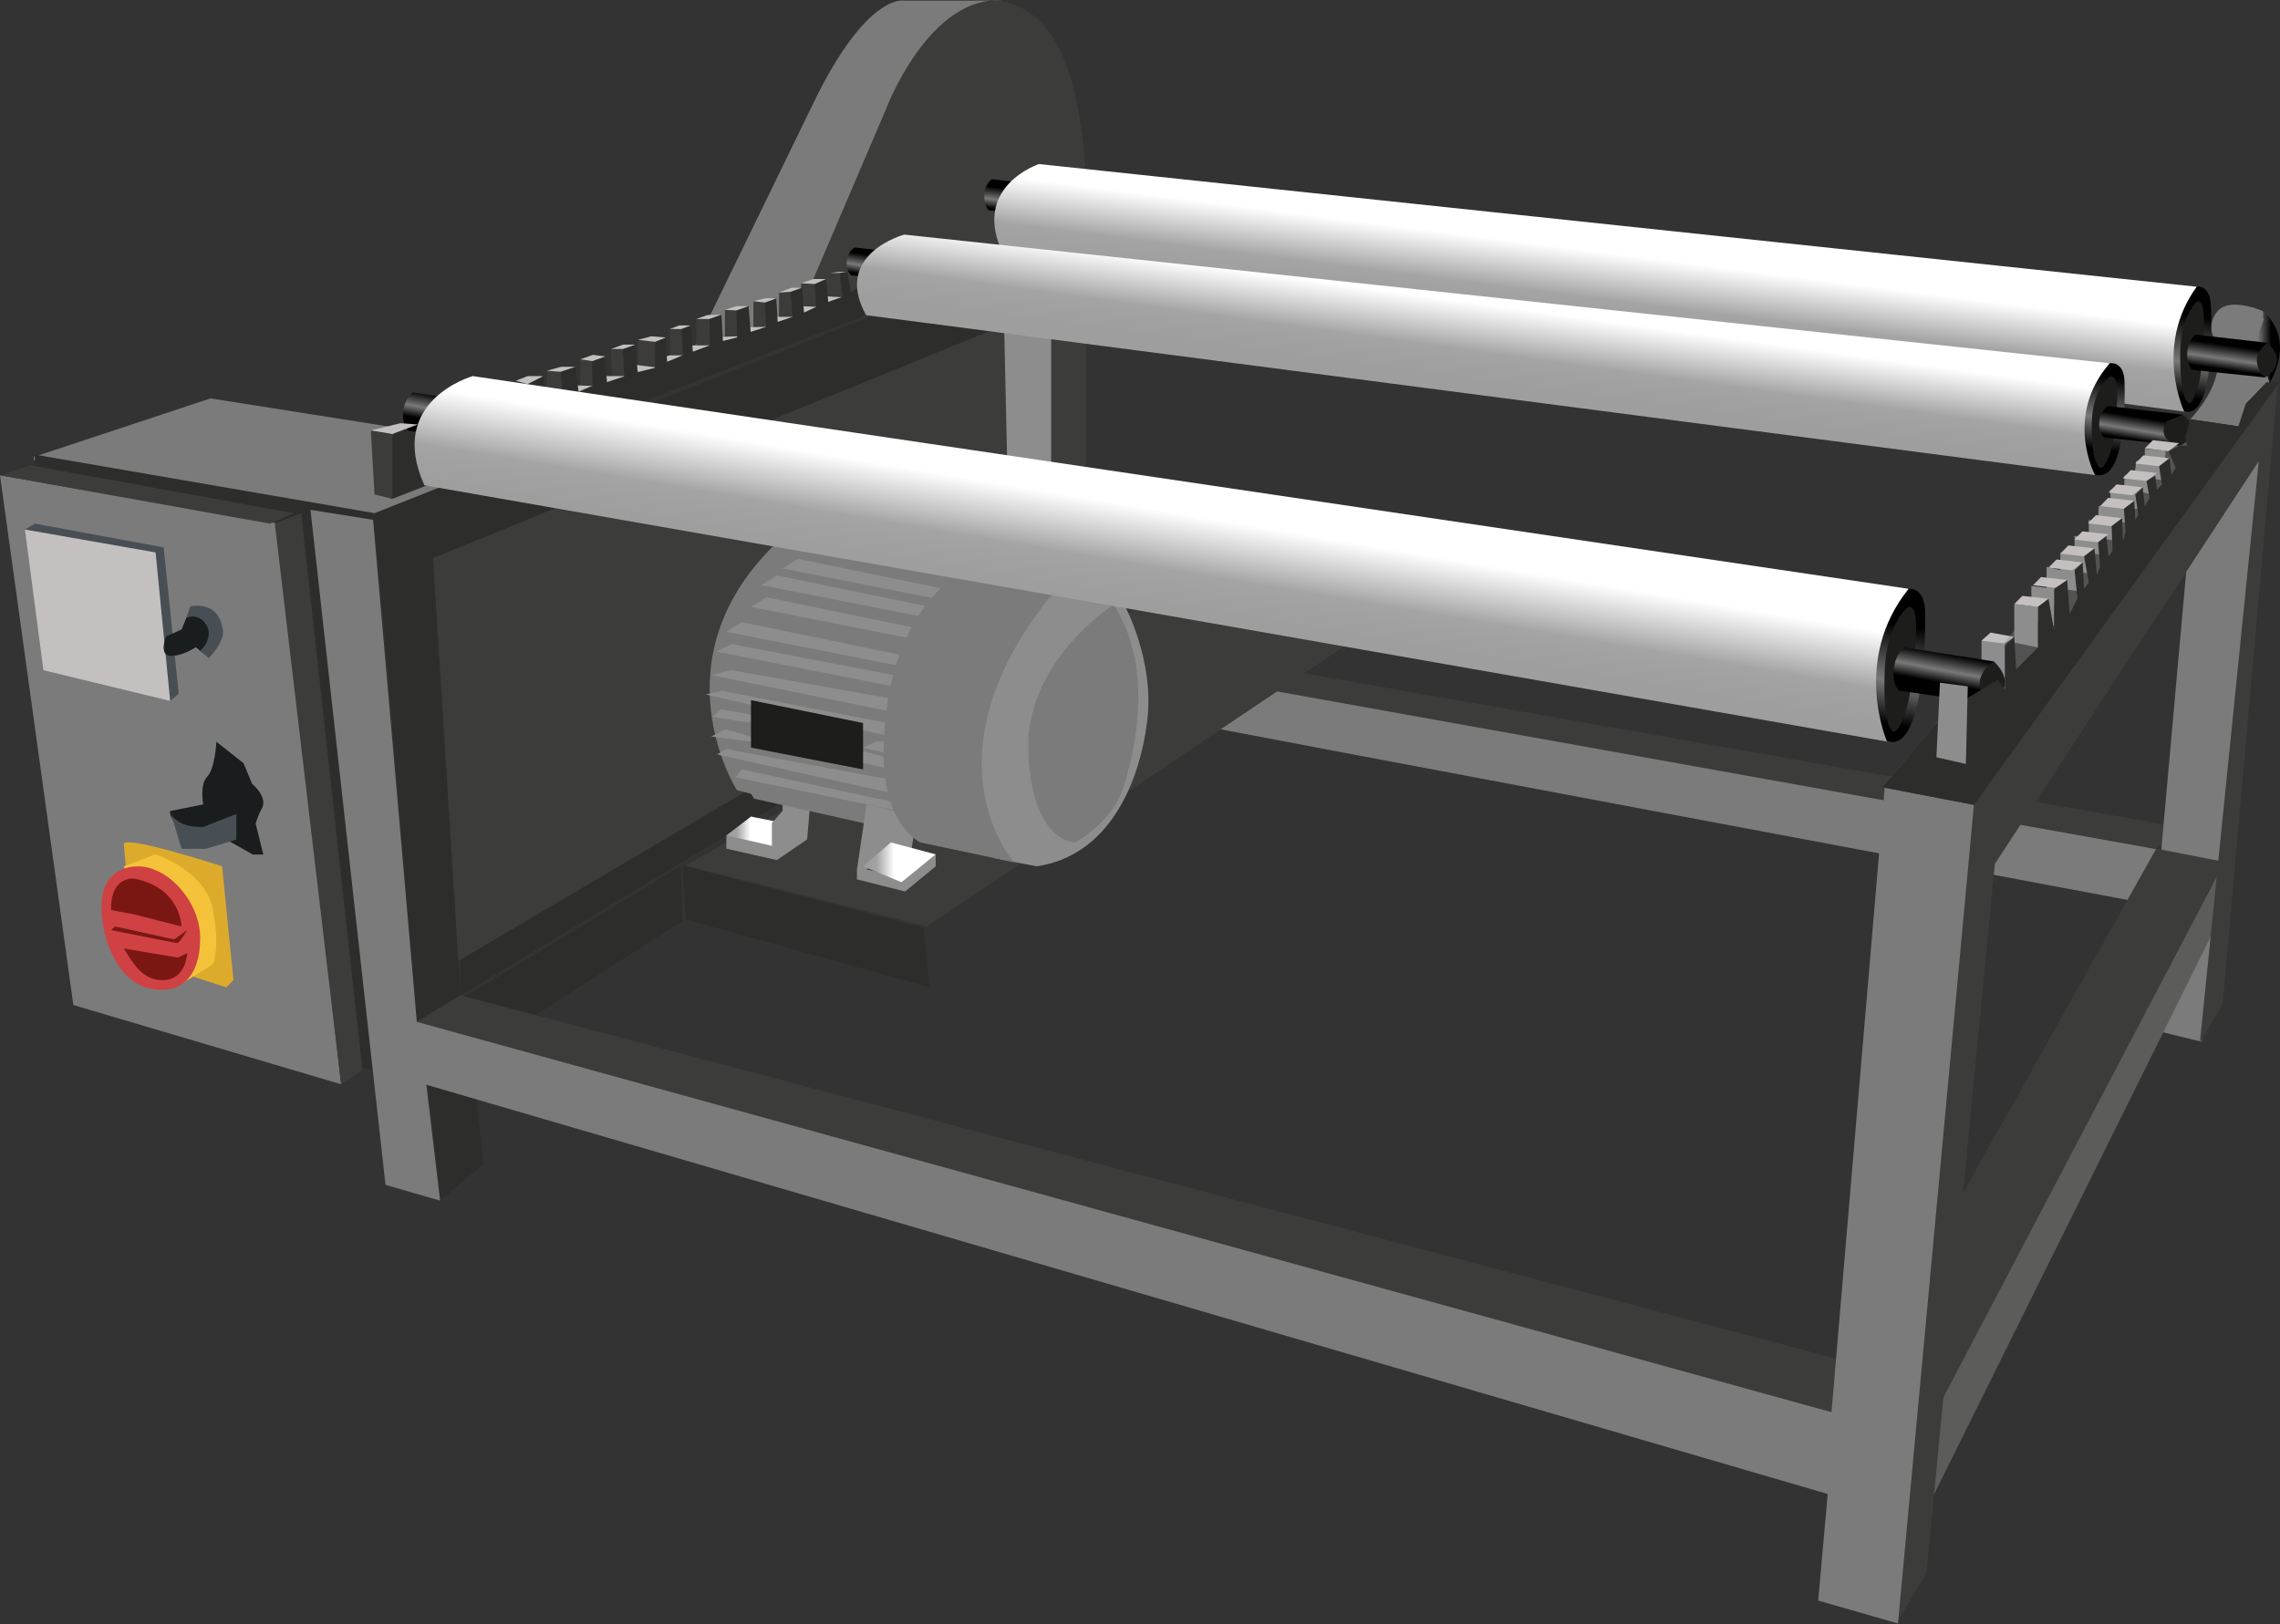 <svg width="501" height="357" viewBox="0 0 501 357" fill="none" xmlns="http://www.w3.org/2000/svg">
<rect x="0" y="0" width="501" height="357" fill="#333333" stroke="none"/>
<g clip-path="url(#clip0_377_668)">
<path d="M497.286 68.432C497.286 68.432 504.573 73.733 498.726 84.184C498.726 84.184 486.873 77.106 497.286 68.432Z" fill="url(#paint0_linear_377_668)"/>
<path d="M481.311 92.136L491.847 93.684L498.726 84.184L497.997 81.989C497.997 81.989 494.87 76.754 496.433 72.888C497.997 69.021 497.286 70.171 497.286 70.171V68.394C497.286 68.394 493.411 66.608 490.018 67.026C486.626 67.444 485.736 70.826 485.916 72.574C486.096 74.322 491.326 81.011 481.311 92.136Z" fill="#7C7B7B"/>
<path d="M440.556 141.434L442.612 139.971L437.392 139.021L435.411 140.797C435.411 140.797 438.51 142.897 440.556 141.434Z" fill="#C4C0C0"/>
<path d="M435.411 140.807V146.232L440.566 151.476V141.434L435.411 140.807Z" fill="#8E8D8E"/>
<path opacity="0.36" d="M413.656 173.023L433.962 176.956L500.507 84.953H496.869L493.818 87.671L491.847 93.703L480.893 93.076L413.656 173.023Z" fill="#8E8D8E"/>
<path d="M218.493 67.748V105.56L234.715 112.049V65.126L217.043 67.282L218.493 67.748Z" fill="#8E8D8E"/>
<path d="M277.268 146.346L481.31 182.2L473.806 186.514L266.002 149.49L277.268 146.346Z" fill="#3C3C3B"/>
<path d="M260.468 158.753C260.999 159.105 469.874 198.228 469.874 198.228L480.297 187.777L254.556 147.286L260.468 158.753Z" fill="#7C7B7B"/>
<path d="M203.73 203.605L301.26 138.09L253.381 131.601L150.63 190.228L203.73 203.605Z" fill="#3C3C3B"/>
<path d="M100.562 219.984L114.329 225.219L150.004 202.379L149.502 190.399L100.562 219.984Z" fill="#2D2D2C"/>
<path d="M101.188 218.73V209.191L224.282 136.731L228.868 141.956L159.603 183.607L101.188 218.73Z" fill="#2D2D2C"/>
<path d="M220.52 65.952L221.563 112.78L183.292 113.293L183.917 126.461L168.519 132.142L161.11 138.137L164.18 170.201V173.755L95.758 214.122L88.566 116.381L220.52 65.952Z" fill="#3C3C3B"/>
<path d="M150.004 190.228L150.686 202.066L204.25 216.991L203 203.976L150.004 190.228Z" fill="#2D2D2C"/>
<path d="M171.229 118.737L246.852 132.437C246.852 132.437 250.519 147.495 251.031 157.338C251.76 171.37 237.869 189.858 231.199 189.022C224.528 188.186 209.169 182.694 206.629 182.2C204.09 181.706 189.697 180.861 189.697 180.861L161.915 173.65C161.915 173.65 143.533 144.673 171.229 118.737Z" fill="#7C7B7B"/>
<path d="M232.592 130.413L245.346 132.437C245.346 132.437 225.163 144.94 225.95 165.176C226.736 185.412 236.268 185.127 236.268 185.127C236.268 185.127 244.408 181.022 247.07 172.396C249.733 163.77 253.334 146.289 244.702 132.864L246.805 132.437C246.805 132.437 253.807 144.845 252.073 158.563C250.339 172.282 243.631 188.015 227.826 190.399L218.493 188.594C218.493 188.594 204.469 154.82 212.391 147.286C220.312 139.752 230.924 130.09 232.592 130.413Z" fill="#8E8D8E"/>
<path d="M190.426 176.776L188.304 191.064V193.259L198.878 195.929L205.606 190.399V187.768L198.878 192.946L190.426 191.064L196.528 186.827L200.129 187.768L200.754 183.607L201.692 179.455L190.426 176.776Z" fill="#8E8D8E"/>
<path d="M195.761 185.136L189.649 190.399L198.092 193.886L205.606 187.768L195.761 185.136Z" fill="url(#paint1_linear_377_668)"/>
<path d="M171.968 180.87L165.022 179.455L159.603 183.607L167.581 187.768L171.968 187.141V180.87Z" fill="url(#paint2_linear_377_668)"/>
<path d="M171.968 175.379V178.201L169.618 180.87V185.887L159.603 183.607V186.514L170.708 189.022L177.359 184.471L178.07 176.12L171.968 175.379Z" fill="#8E8D8E"/>
<path d="M164.18 173.023L165.705 175.531L189.649 180.87L190.426 176.776L164.293 171.37L164.18 173.023Z" fill="#7C7B7B"/>
<path d="M216.256 0.067C216.256 0.067 226.783 -1.549 232.828 10.793C238.873 23.134 238.674 43.541 238.674 43.541V102.235L230.98 104.391V44.339L220.501 55.939L175.322 72.707L177.634 45.308C177.634 45.308 194.462 -1.245 216.256 0.067Z" fill="#3C3C3B"/>
<path d="M178.809 22.507L149.54 82.654L174.365 71.51L194.7 23.951C194.7 23.951 204.203 -1.321 220.501 0.133H198.566C198.566 0.133 190.464 -1.53 178.809 22.507Z" fill="#7C7B7B"/>
<path d="M182.448 59.986C182.286 60.528 182.448 66.494 182.448 66.494H185.442V59.986H182.448Z" fill="#3C3C3B"/>
<path d="M176.033 62.257V70.579H180.648V61.867L176.033 62.257Z" fill="#3C3C3B"/>
<path d="M171.182 64.261V73.239L175.332 70.969L174.583 63.748L171.182 64.261Z" fill="#3C3C3B"/>
<path d="M165.554 66.18V74.512L169.069 73.163L168.889 66.18H165.554Z" fill="#3C3C3B"/>
<path d="M159.29 68.1V76.451L162.73 75.909V69.164C162.73 69.164 164.141 67.672 159.29 68.1Z" fill="#3C3C3B"/>
<path d="M152.989 70.104V78.103L157.566 77.287L157.026 70.104H152.989Z" fill="#3C3C3B"/>
<path d="M147.199 72.299V80.612L150.686 80.45V72.299H147.199Z" fill="#3C3C3B"/>
<path d="M140.188 74.693L140.197 81.714L144.66 82.103L144.271 74.512L140.188 74.693Z" fill="#3C3C3B"/>
<path d="M134.294 76.688L134.569 85.97L138.397 83.671L137.658 75.909L134.294 76.688Z" fill="#3C3C3B"/>
<path d="M127.529 78.968V86.578L131.518 86.198L130.656 78.674L127.529 78.968Z" fill="#3C3C3B"/>
<path d="M120.176 81.476V86.891L121.815 89.248H124.629L123.852 81.163L120.176 81.476Z" fill="#3C3C3B"/>
<path d="M131.508 84.849L126.269 84.687L127.017 86.891C127.017 86.891 129.405 88.497 131.508 84.849Z" fill="#C4C0C0"/>
<path d="M137.658 82.654H132.722L133.034 84.687H134.522C134.522 84.687 137.668 84.459 137.658 82.654Z" fill="#C4C0C0"/>
<path d="M139.222 80.146L144.661 80.811L142.311 82.654H139.222V80.146Z" fill="#C4C0C0"/>
<path d="M150.052 78.103H147.209L144.67 78.674C144.67 78.674 145.959 80.26 146.309 80.26C146.66 80.26 150.052 81.4 150.052 78.103Z" fill="#C4C0C0"/>
<path d="M156.002 75.909H151.805L152.136 78.674L156.002 75.909Z" fill="#C4C0C0"/>
<path d="M162.181 73.904L157.017 74.104C157.109 74.665 157.268 75.214 157.49 75.738C157.905 76.023 158.391 76.187 158.893 76.213C159.205 76.184 162.493 76.422 162.181 73.904Z" fill="#C4C0C0"/>
<path d="M168.387 71.833L164.208 71.909L164.483 73.6H166.672C166.672 73.6 168.387 72.783 168.387 71.833Z" fill="#C4C0C0"/>
<path d="M174.148 69.629H170.083V71.235C170.434 71.381 170.804 71.474 171.182 71.51C171.334 71.434 174.309 71.463 174.148 69.629Z" fill="#C4C0C0"/>
<path d="M181.112 65.116L185.462 65.354L185.064 66.218L182.221 67.273L181.112 65.116Z" fill="#C4C0C0"/>
<path d="M179.312 67.434L175.759 67.273L176.034 68.803C176.139 68.976 176.304 69.105 176.498 69.164C177.539 68.698 178.546 68.158 179.511 67.549L179.312 67.434Z" fill="#C4C0C0"/>
<path d="M482.694 63.017C482.694 63.017 485.65 62.342 485.84 67.482C486.029 72.622 486.219 88.953 481.51 90.407C476.8 91.86 471.39 76.888 476.412 68.043C476.412 68.033 479.861 63.083 482.694 63.017Z" fill="url(#paint3_linear_377_668)"/>
<path d="M497.712 82.949C497.712 82.949 503.255 79.956 498.261 75.348L494.793 77.087C494.793 77.087 492.33 81.533 497.712 82.949Z" fill="#1D1D1B"/>
<path d="M482.816 66.247C482.816 66.247 479.178 69.211 479.083 77.534C478.988 85.856 480.268 88.374 480.978 88.649C481.689 88.925 483.508 85.058 483.764 80.099C483.764 80.099 484.37 72.498 484.313 71.073C484.257 69.648 484.361 65.876 482.816 66.247Z" fill="#1D1D1B"/>
<path d="M498.261 75.339L482.428 73.534C482.428 73.534 480.883 74.531 480.637 77.391C480.391 80.251 481.765 81.286 481.765 81.286L497.712 82.949C497.154 82.467 496.704 81.873 496.39 81.205C496.077 80.537 495.907 79.811 495.892 79.073C496.044 76.859 498.261 75.339 498.261 75.339Z" fill="url(#paint4_linear_377_668)"/>
<path d="M231.36 47.702C231.36 47.702 236.249 45.061 231.834 40.976L228.773 42.515C228.773 42.515 226.603 46.457 231.36 47.702Z" fill="#1D1D1B"/>
<path d="M231.871 40.976L217.895 39.389C217.4 39.807 217.002 40.33 216.731 40.919C216.459 41.508 216.319 42.15 216.322 42.8C216.104 45.327 217.317 46.239 217.317 46.239L231.397 47.702C230.903 47.276 230.504 46.751 230.226 46.16C229.949 45.569 229.799 44.925 229.787 44.272C229.9 43.612 230.143 42.981 230.501 42.415C230.858 41.849 231.324 41.36 231.871 40.976Z" fill="url(#paint5_linear_377_668)"/>
<path d="M228.29 36.054C228.29 36.054 213.129 41.061 220.501 55.939L479.974 90.473C479.974 90.473 473.143 76.222 482.694 63.017L228.29 36.054Z" fill="url(#paint6_linear_377_668)"/>
<path d="M7.429 100.42L46.24 87.556L121.815 99.48L82.066 113.293L7.429 101.161" fill="#7C7B7B"/>
<path d="M86.216 109.636L190.445 69.164L188.55 63.197L186.987 64.147L186.2 59.758H184.495L185.12 65.249L181.993 66.342L181.529 61.326L179.018 62.418L179.331 67.444L176.678 68.698L176.204 63.055L173.702 64.147L174.167 69.639L170.888 70.741L170.576 65.563L168.065 66.513L168.387 71.833L164.947 72.935L164.483 67.235L161.82 68.185L161.972 74.151L158.845 74.94L158.532 69.135L155.87 69.762L156.031 75.88L152.241 77.287L151.767 71.168L149.73 71.957L150.042 78.075L146.593 79.51L146.281 74.18L143.931 75.13V80.83L140.141 81.78L139.515 75.662L136.853 76.754L137.165 82.721L133.375 83.975L132.901 78.008L130.059 79.424L130.22 84.754L127.14 86.084L126.43 80.602L123.142 81.704L123.767 87.661L120.167 88.763L119.39 82.645L115.893 84.421L116.414 89.542L91.636 98.026L91.144 93.01L86.264 95.356C86.264 95.356 83.241 109.332 86.216 109.636Z" fill="#2D2D2C"/>
<path d="M96.715 263.876L106.248 255.81L104.059 235.413L93.257 231.185L96.715 263.876Z" fill="#2D2D2C"/>
<path d="M91.589 224.582L82.303 112.78L225.324 56.034L243.678 62.057L95.132 122.661L101.187 218.73L91.589 224.582Z" fill="#2D2D2C"/>
<path d="M7.666 103.204V99.917L82.303 112.78L91.589 238.291L16.118 215.414L7.666 103.204Z" fill="#2D2D2C"/>
<path d="M0 104.458L16.118 220.877L74.95 238.291L61.182 115.079L0 104.458Z" fill="#7C7B7B"/>
<path d="M5.477 116.381L7.665 115.079L35.968 120.305L39.275 152.473L37.39 154.041L5.477 116.381Z" fill="#484F54"/>
<path d="M5.477 116.381L9.541 147.296L37.39 154.041L34.187 121.407L5.477 116.381Z" fill="#C4C0C0"/>
<path d="M41.928 136.94C41.928 136.94 40.033 132.855 43.965 132.19C47.898 131.525 51.006 134.384 51.318 136.579C51.631 138.774 51.678 142.07 49.016 143.172C46.353 144.274 45.529 144.902 43.965 141.757C43.15 140.213 42.468 138.601 41.928 136.94Z" fill="#7C7B7B"/>
<path d="M43.966 143.087L45.861 144.626C45.861 144.626 49.452 141.092 48.978 138.394C48.505 135.696 47.178 132.484 41.825 133.235L40.877 135.867L43.966 143.087Z" fill="#484F54"/>
<path d="M37.39 178.239L44.667 176.785C44.667 176.785 43.814 172.434 45.529 170.705C47.244 168.976 47.547 163.019 47.547 163.019L53.507 167.722L55.403 172.272C55.403 172.272 58.842 175.056 57.591 177.593C56.993 178.672 56.519 179.816 56.179 181.003L57.866 187.806H55.554L49.765 184.519C49.765 184.519 41.786 185.298 41.161 184.044C40.536 182.789 36.907 179.92 37.39 178.239Z" fill="#1A1D1E"/>
<path d="M27.204 185.412L29.393 210.455L49.736 216.982L51.3 215.414L48.798 190.399C48.798 190.399 28.322 183.692 27.204 185.412Z" fill="#DDAB2C"/>
<path d="M27.204 190.399L34.169 187.768C34.169 187.768 45.046 191.216 46.761 199.852C48.476 208.488 46.761 211.937 46.761 211.937L38.612 216.982L27.204 190.399Z" fill="#F4C339"/>
<path d="M29.572 190.437C29.572 190.437 22.996 190.494 22.371 197.838C21.746 205.182 25.498 215.604 32.794 217.219C40.09 218.834 43.984 214.284 43.984 206.123C43.984 197.962 36.451 189.81 29.572 190.437Z" fill="#D04143"/>
<path d="M474.64 189.858L480.894 119.991L498.006 94.055L483.812 228.952L469.864 225.551" fill="#7C7B7B"/>
<path d="M424.184 308.566L488.825 189.44L486.247 204.916L424.184 330.019V308.566Z" fill="#5C5C5B"/>
<path d="M416.641 357L423.311 345.704L438.339 189.867L496.338 101.332L483.395 229.161L488.407 220.611L500.507 84.222L433.327 177.099L416.641 357Z" fill="#3C3C3B"/>
<path d="M409.961 300.311L101.187 218.73L91.589 224.582L242.636 270.602L378.247 308.262L406.626 313.697L426.647 307.844L488.824 189.44L473.806 186.514L409.961 300.311Z" fill="#3C3C3B"/>
<path d="M401.613 328.337L399.528 351.765L417.058 356.791L433.744 176.89L414.13 173.127L402.447 310.353L91.589 224.582L81.99 114.243L68.223 112.049L84.71 260.399L96.715 263.876L93.674 238.396L401.613 328.337Z" fill="#7C7B7B"/>
<path d="M29.412 200.945L39.901 203.615C39.901 203.615 39.74 194.988 29.412 193.098C29.412 193.098 24.248 192.471 24.409 200.004L29.412 200.945Z" fill="#7A1713"/>
<path d="M27.204 208.46L39.096 210.455L41.133 209.457C41.133 209.457 40.972 215.101 36.12 215.395C31.269 215.69 29.099 211.414 27.204 208.46Z" fill="#7A1713"/>
<path d="M25.309 203.615L38.3 206.465L41.142 204.403C41.142 204.403 39.418 207.253 38.953 207.253C38.489 207.253 24.39 204.403 24.39 204.403L25.309 203.615Z" fill="#7A1713"/>
<path d="M37.39 178.239L39.901 186.552H45.207L51.934 184.519V178.894L44.657 181.744C44.657 181.744 38.47 182.115 37.39 178.239Z" fill="#484F54"/>
<path d="M39.901 138.337L36.452 139.904C36.452 139.904 34.869 143.989 37.399 144.141C39.929 144.293 43.037 142.241 43.037 142.241L43.984 143.03C45.044 142.106 45.72 140.818 45.88 139.42C46.041 137.225 43.672 134.555 40.943 135.81L39.901 138.337Z" fill="#1A1D1E"/>
<path d="M74.95 238.291L79.649 235.147L66.185 112.78L60.395 115.079L74.95 238.291Z" fill="#3C3C3B"/>
<path d="M0 104.458L6.728 102.263L64.622 112.78L59.306 115.079L0 104.458Z" fill="#3C3C3B"/>
<path d="M81.526 95.366L82.303 108.676L86.217 109.636V95.366L81.526 94.577" fill="#3C3C3B"/>
<path d="M419.341 129.406C419.341 129.406 423.055 128.732 423.055 135.049C423.055 141.367 422.496 161.451 416.565 162.981C410.633 164.511 404.616 145.833 411.287 135.239C411.287 135.239 415.816 129.33 419.341 129.406Z" fill="url(#paint7_linear_377_668)"/>
<path d="M419.342 133.377C419.342 133.377 414.604 136.817 414.159 147.039C413.713 157.262 415.106 160.416 416.054 160.796C417.001 161.176 419.37 156.521 419.929 150.478C419.929 150.478 421.038 141.187 421.038 139.42C421.038 137.653 421.284 133.007 419.342 133.377Z" fill="#1D1D1B"/>
<path d="M107.157 97.114C107.157 97.114 113.373 94.14 108.104 88.887L104.219 90.616C104.219 90.616 101.301 95.337 107.157 97.114Z" fill="#1D1D1B"/>
<path d="M108.076 88.934L90.746 86.236C90.746 86.236 89.011 87.252 88.623 90.34C88.234 93.428 89.703 94.625 89.703 94.625L107.157 97.162C107.157 97.162 105.053 95.261 105.319 92.877C105.584 90.492 108.076 88.934 108.076 88.934Z" fill="url(#paint8_linear_377_668)"/>
<path d="M437.098 154.687C437.098 154.687 444.138 151.314 438.14 145.367L433.744 147.315C433.744 147.315 430.465 152.663 437.098 154.687Z" fill="#1D1D1B"/>
<path d="M438.14 145.367L418.536 142.298C418.536 142.298 416.565 143.448 416.129 146.944C415.693 150.44 417.342 151.789 417.342 151.789L437.117 154.64C437.117 154.64 434.729 152.483 435.032 149.775C435.335 147.068 438.14 145.367 438.14 145.367Z" fill="url(#paint9_linear_377_668)"/>
<path d="M103.897 82.654C103.897 82.654 84.804 87.984 93.257 106.653L414.651 162.981C414.651 162.981 406.824 145.092 419.389 129.406L103.897 82.654Z" fill="url(#paint10_linear_377_668)"/>
<path d="M463.62 79.833C463.62 79.833 466.709 79.272 466.842 83.88C466.974 88.488 466.936 103.156 462 104.382C457.063 105.608 451.634 92.088 456.997 84.231C456.997 84.231 460.664 79.842 463.62 79.833Z" fill="url(#paint11_linear_377_668)"/>
<path d="M463.695 82.73C463.695 82.73 459.82 85.324 459.649 92.791C459.479 100.259 460.739 102.539 461.545 102.795C462.35 103.052 464.226 99.613 464.567 95.195C464.567 95.195 465.297 88.393 465.259 87.11C465.221 85.827 465.316 82.426 463.695 82.73Z" fill="#1D1D1B"/>
<path d="M201.731 62.048C201.731 62.048 206.866 59.758 202.328 56.034L199.116 57.364C199.116 57.364 196.813 60.86 201.731 62.048Z" fill="#1D1D1B"/>
<path d="M202.328 56.034L187.774 54.381C187.275 54.721 186.863 55.173 186.569 55.701C186.274 56.228 186.106 56.817 186.077 57.421C185.822 59.682 187.072 60.518 187.072 60.518L201.731 62.048C201.731 62.048 199.93 60.708 200.101 58.96C200.272 57.212 202.328 56.034 202.328 56.034Z" fill="url(#paint12_linear_377_668)"/>
<path d="M479.68 91.129L463.193 89.229C462.635 89.615 462.173 90.126 461.844 90.721C461.516 91.316 461.329 91.979 461.298 92.658C461.004 95.224 462.416 96.174 462.416 96.174L479.017 97.922C479.017 97.922 476.98 96.392 477.169 94.416C477.359 92.44 479.68 91.129 479.68 91.129Z" fill="url(#paint13_linear_377_668)"/>
<path d="M478.998 97.95C478.998 97.95 484.826 95.356 479.68 91.129L476.042 92.639C476.042 92.639 473.408 96.601 478.998 97.95Z" fill="#1D1D1B"/>
<path d="M198.708 51.559C198.708 51.559 182.846 55.806 190.313 69.268L460.36 104.42C460.36 104.42 453.434 91.509 463.582 79.833L198.708 51.559Z" fill="url(#paint14_linear_377_668)"/>
<path d="M113.363 83.671L115.893 84.431L119.39 82.654H115.95L113.363 83.671Z" fill="#C4C0C0"/>
<path d="M120.166 81.476C120.403 81.476 123.141 81.714 123.141 81.714L126.429 80.612H123.293L120.166 81.476Z" fill="#C4C0C0"/>
<path d="M127.529 78.968L130.182 79.358L133.034 78.332L130.277 77.99L127.529 78.968Z" fill="#C4C0C0"/>
<path d="M134.294 76.688H136.919L139.591 75.738H136.938L134.294 76.688Z" fill="#C4C0C0"/>
<path d="M140.188 74.693L143.134 73.904L146.299 74.18L143.959 75.12L140.188 74.693Z" fill="#C4C0C0"/>
<path d="M147.199 72.299H149.758L151.804 71.51H149.274L147.199 72.299Z" fill="#C4C0C0"/>
<path d="M152.989 70.104L155.453 69.24L158.504 69.164L155.86 70.104H152.989Z" fill="#C4C0C0"/>
<path d="M159.29 68.1L161.792 68.223L164.454 67.282H161.877L159.29 68.1Z" fill="#C4C0C0"/>
<path d="M165.554 66.18L168.055 66.494L170.557 65.553H168.207L165.554 66.18Z" fill="#C4C0C0"/>
<path d="M171.769 64.261L173.683 64.138L176.204 63.235H173.986L171.182 64.261H171.769Z" fill="#C4C0C0"/>
<path d="M176.033 62.257L179.008 62.418L181.51 61.316H178.772L176.033 62.257Z" fill="#C4C0C0"/>
<path d="M182.448 59.986H184.504L186.049 59.749H184.249L182.448 59.986Z" fill="#C4C0C0"/>
<path d="M88.017 93.01L81.526 94.577L86.217 95.366L91.817 93.285L88.017 93.01Z" fill="#C4C0C0"/>
<path d="M198.878 144.132L197.627 146.346L159.603 138.85L162.995 136.731L198.878 144.132Z" fill="#8E8D8E"/>
<path d="M204.317 138.669L203.067 140.892L165.042 133.387L168.434 131.268L204.317 138.669Z" fill="#8E8D8E"/>
<path d="M206.582 133.862L205.331 136.085L167.307 128.58L170.699 126.461L206.582 133.862Z" fill="#8E8D8E"/>
<path d="M211.243 130.214L209.983 132.437L171.968 124.941L175.35 122.822L211.243 130.214Z" fill="#8E8D8E"/>
<path d="M197.315 148.55V151.058L157.414 143.21L160.702 141.538L197.315 148.55Z" fill="#8E8D8E"/>
<path d="M195.761 153.518V156.388L156.315 148.388L160.703 147.296L195.761 153.518Z" fill="#8E8D8E"/>
<path d="M195.761 159.057V161.869L155.064 152.625L158.665 151.837L195.761 159.057Z" fill="#8E8D8E"/>
<path d="M195.278 162.981V165.651L189.649 164.311L192.464 162.981H195.278Z" fill="#8E8D8E"/>
<path d="M164.113 158.753L156.495 157.499L158.504 155.922L168.519 157.651L164.113 158.753Z" fill="#8E8D8E"/>
<path d="M159.556 160.292L156.277 161.86L167.231 163.256H169.571L159.556 160.292Z" fill="#8E8D8E"/>
<path d="M186.674 164.311L183.547 166.278L195.761 169.099V166.705L186.674 164.311Z" fill="#8E8D8E"/>
<path d="M195.761 171.37L196.528 174.429L157.565 165.803L159.612 164.634L195.761 171.37Z" fill="#8E8D8E"/>
<path d="M165.022 153.879V154.887V164.311L189.649 169.099V158.905L165.022 153.879Z" fill="#1D1D1B"/>
<path d="M161.64 170.828L197.314 178.201L196.528 176.32L162.995 169.099L161.64 170.828Z" fill="#8E8D8E"/>
<path d="M230.64 131.268L208.733 127.63C208.733 127.63 194.681 136.56 194.179 164.311C194.179 164.311 193.089 179.673 202.157 185.127L222.813 189.506C222.813 189.506 202.498 166.705 230.64 131.268Z" fill="#7C7B7B"/>
<path d="M461.175 111.203L460.758 118.167L465.562 118.946V111.203H461.175Z" fill="#8E8D8E"/>
<path d="M455.859 117.797V125.331L460.029 126.376V117.797H455.859Z" fill="#8E8D8E"/>
<path d="M452.732 121.454V129.387L457.499 130.014V122.081L452.732 121.454Z" fill="#8E8D8E"/>
<path d="M449.71 124.599V132.75L454.296 133.358V125.644L449.71 124.599Z" fill="#8E8D8E"/>
<path d="M446.365 128.779V136.522L451.378 137.529V129.387L446.365 128.779Z" fill="#8E8D8E"/>
<path d="M442.613 132.75V141.225L447.825 142.298V133.358L442.613 132.75Z" fill="#8E8D8E"/>
<path d="M458.986 114.243V121.454L462.54 122.081V115.079L458.986 114.243Z" fill="#8E8D8E"/>
<path d="M463.686 107.65L463.998 114.243L467.855 115.079V108.135L463.686 107.65Z" fill="#8E8D8E"/>
<path d="M466.879 104.458L466.5 111.365L470.669 112.049L470.773 104.667L466.879 104.458Z" fill="#8E8D8E"/>
<path d="M469.419 101.275L468.642 107.65L472.962 108.695V101.798L469.419 101.275Z" fill="#8E8D8E"/>
<path d="M471.295 98.653V104.98L475.426 105.56L475.862 99.062L471.295 98.653Z" fill="#8E8D8E"/>
<path d="M444.385 130.955L442.613 132.75L447.825 133.358L450.127 131.601L444.385 130.955Z" fill="#C4C0C0"/>
<path d="M448.506 126.822L446.734 128.618L451.946 129.226L454.239 127.468L448.506 126.822Z" fill="#C4C0C0"/>
<path d="M451.899 122.955L450.127 124.751L455.338 125.359L457.632 123.601L451.899 122.955Z" fill="#C4C0C0"/>
<path d="M454.504 119.868L452.732 121.663L457.944 122.271L460.237 120.514L454.504 119.868Z" fill="#C4C0C0"/>
<path d="M457.583 116.78L455.812 118.585L461.023 119.184L463.316 117.436L457.583 116.78Z" fill="#C4C0C0"/>
<path d="M460.549 113.227L458.777 115.022L463.998 115.63L466.291 113.873L460.549 113.227Z" fill="#C4C0C0"/>
<path d="M463.25 109.417L461.479 111.222L466.69 111.821L468.983 110.073L463.25 109.417Z" fill="#C4C0C0"/>
<path d="M465.088 106.453L463.316 108.249L468.537 108.857L470.83 107.099L465.088 106.453Z" fill="#C4C0C0"/>
<path d="M468.225 103.308L466.443 105.113L471.664 105.712L473.957 103.964L468.225 103.308Z" fill="#C4C0C0"/>
<path d="M470.982 100.069L469.21 101.864L474.431 102.472L476.724 100.715L470.982 100.069Z" fill="#C4C0C0"/>
<path d="M473.067 96.743L471.295 98.549L476.516 99.157L478.809 97.399L473.067 96.743Z" fill="#C4C0C0"/>
<path d="M430.2 154.687L439.012 149.386L440.566 151.476V141.956L442.613 139.971L443.03 147.087L447.824 142.298V133.358L450.127 131.601L451.378 138.612V129.387L454.239 127.468L454.779 134.945L456.485 131.496L455.86 125.33L457.631 123.601L457.944 129.387L458.986 128.029L457.944 122.271L460.237 120.514L460.758 126.376L461.478 124.599L461.024 119.184L462.843 117.797L463.317 122.271L464.207 121.074L463.999 115.63L466.292 113.873L466.5 118.946L467.078 116.78L466.69 111.821L468.983 110.073L469.21 114.243L469.864 113.227L469.21 108.695L470.831 107.099L471.295 111.365L472.337 109.417L471.664 105.712L473.578 104.515L473.957 107.65L475.057 106.453L474.431 102.472L476.724 100.715L477.141 104.42L478.079 102.814L476.516 99.157L478.998 97.95H480.609L480.164 96.04L481.31 92.136L491.847 93.703L493.496 88.668L498.006 84.013H500.924L433.744 176.89L413.656 173.023L425.008 159.523" fill="#2D2D2C"/>
<path d="M426.277 150.022L425.5 166.43L431.972 167.893L432.389 150.849L426.277 150.022Z" fill="#8E8D8E"/>
</g>
<defs>
<linearGradient id="paint0_linear_377_668" x1="493.003" y1="76.327" x2="501" y2="76.327" gradientUnits="userSpaceOnUse">
<stop offset="0.11"/>
<stop offset="0.39" stop-color="#797979"/>
<stop offset="0.76"/>
</linearGradient>
<linearGradient id="paint1_linear_377_668" x1="189.649" y1="189.506" x2="205.606" y2="189.506" gradientUnits="userSpaceOnUse">
<stop offset="0.05" stop-color="#9E9E9E"/>
<stop offset="0.19" stop-color="#A4A4A4"/>
<stop offset="0.43" stop-color="white"/>
</linearGradient>
<linearGradient id="paint2_linear_377_668" x1="159.603" y1="183.616" x2="171.968" y2="183.616" gradientUnits="userSpaceOnUse">
<stop offset="0.05" stop-color="#9E9E9E"/>
<stop offset="0.19" stop-color="#A4A4A4"/>
<stop offset="0.43" stop-color="white"/>
</linearGradient>
<linearGradient id="paint3_linear_377_668" x1="478.339" y1="90.144" x2="481.946" y2="62.777" gradientUnits="userSpaceOnUse">
<stop offset="0.11"/>
<stop offset="0.39" stop-color="#797979"/>
<stop offset="0.76"/>
</linearGradient>
<linearGradient id="paint4_linear_377_668" x1="489.075" y1="82.173" x2="490.272" y2="73.972" gradientUnits="userSpaceOnUse">
<stop offset="0.11"/>
<stop offset="0.39" stop-color="#797979"/>
<stop offset="0.76"/>
</linearGradient>
<linearGradient id="paint5_linear_377_668" x1="223.208" y1="47.405" x2="224.261" y2="40.163" gradientUnits="userSpaceOnUse">
<stop offset="0.11"/>
<stop offset="0.39" stop-color="#797979"/>
<stop offset="0.76"/>
</linearGradient>
<linearGradient id="paint6_linear_377_668" x1="349.044" y1="73.662" x2="354.479" y2="31.006" gradientUnits="userSpaceOnUse">
<stop offset="0.05" stop-color="#9E9E9E"/>
<stop offset="0.19" stop-color="#A4A4A4"/>
<stop offset="0.43" stop-color="white"/>
</linearGradient>
<linearGradient id="paint7_linear_377_668" x1="412.623" y1="162.544" x2="418.423" y2="129.126" gradientUnits="userSpaceOnUse">
<stop offset="0.11"/>
<stop offset="0.39" stop-color="#797979"/>
<stop offset="0.76"/>
</linearGradient>
<linearGradient id="paint8_linear_377_668" x1="98.512" y1="94.135" x2="100.154" y2="85.329" gradientUnits="userSpaceOnUse">
<stop offset="0.11"/>
<stop offset="0.39" stop-color="#797979"/>
<stop offset="0.76"/>
</linearGradient>
<linearGradient id="paint9_linear_377_668" x1="424.25" y1="150.813" x2="426.114" y2="140.841" gradientUnits="userSpaceOnUse">
<stop offset="0.11"/>
<stop offset="0.39" stop-color="#797979"/>
<stop offset="0.76"/>
</linearGradient>
<linearGradient id="paint10_linear_377_668" x1="251.827" y1="134.622" x2="260.588" y2="82.556" gradientUnits="userSpaceOnUse">
<stop offset="0.05" stop-color="#9E9E9E"/>
<stop offset="0.19" stop-color="#A4A4A4"/>
<stop offset="0.43" stop-color="white"/>
</linearGradient>
<linearGradient id="paint11_linear_377_668" x1="460.419" y1="101.385" x2="463.931" y2="76.806" gradientUnits="userSpaceOnUse">
<stop offset="0.11"/>
<stop offset="0.39" stop-color="#797979"/>
<stop offset="0.76"/>
</linearGradient>
<linearGradient id="paint12_linear_377_668" x1="193.334" y1="61.681" x2="194.429" y2="54.921" gradientUnits="userSpaceOnUse">
<stop offset="0.11"/>
<stop offset="0.39" stop-color="#797979"/>
<stop offset="0.76"/>
</linearGradient>
<linearGradient id="paint13_linear_377_668" x1="469.464" y1="97.559" x2="470.718" y2="89.912" gradientUnits="userSpaceOnUse">
<stop offset="0.11"/>
<stop offset="0.39" stop-color="#797979"/>
<stop offset="0.76"/>
</linearGradient>
<linearGradient id="paint14_linear_377_668" x1="322.549" y1="85.481" x2="328.56" y2="41.836" gradientUnits="userSpaceOnUse">
<stop offset="0.05" stop-color="#9E9E9E"/>
<stop offset="0.19" stop-color="#A4A4A4"/>
<stop offset="0.43" stop-color="white"/>
</linearGradient>
<clipPath id="clip0_377_668">
<rect width="501" height="357" fill="white"/>
</clipPath>
</defs>
</svg>
